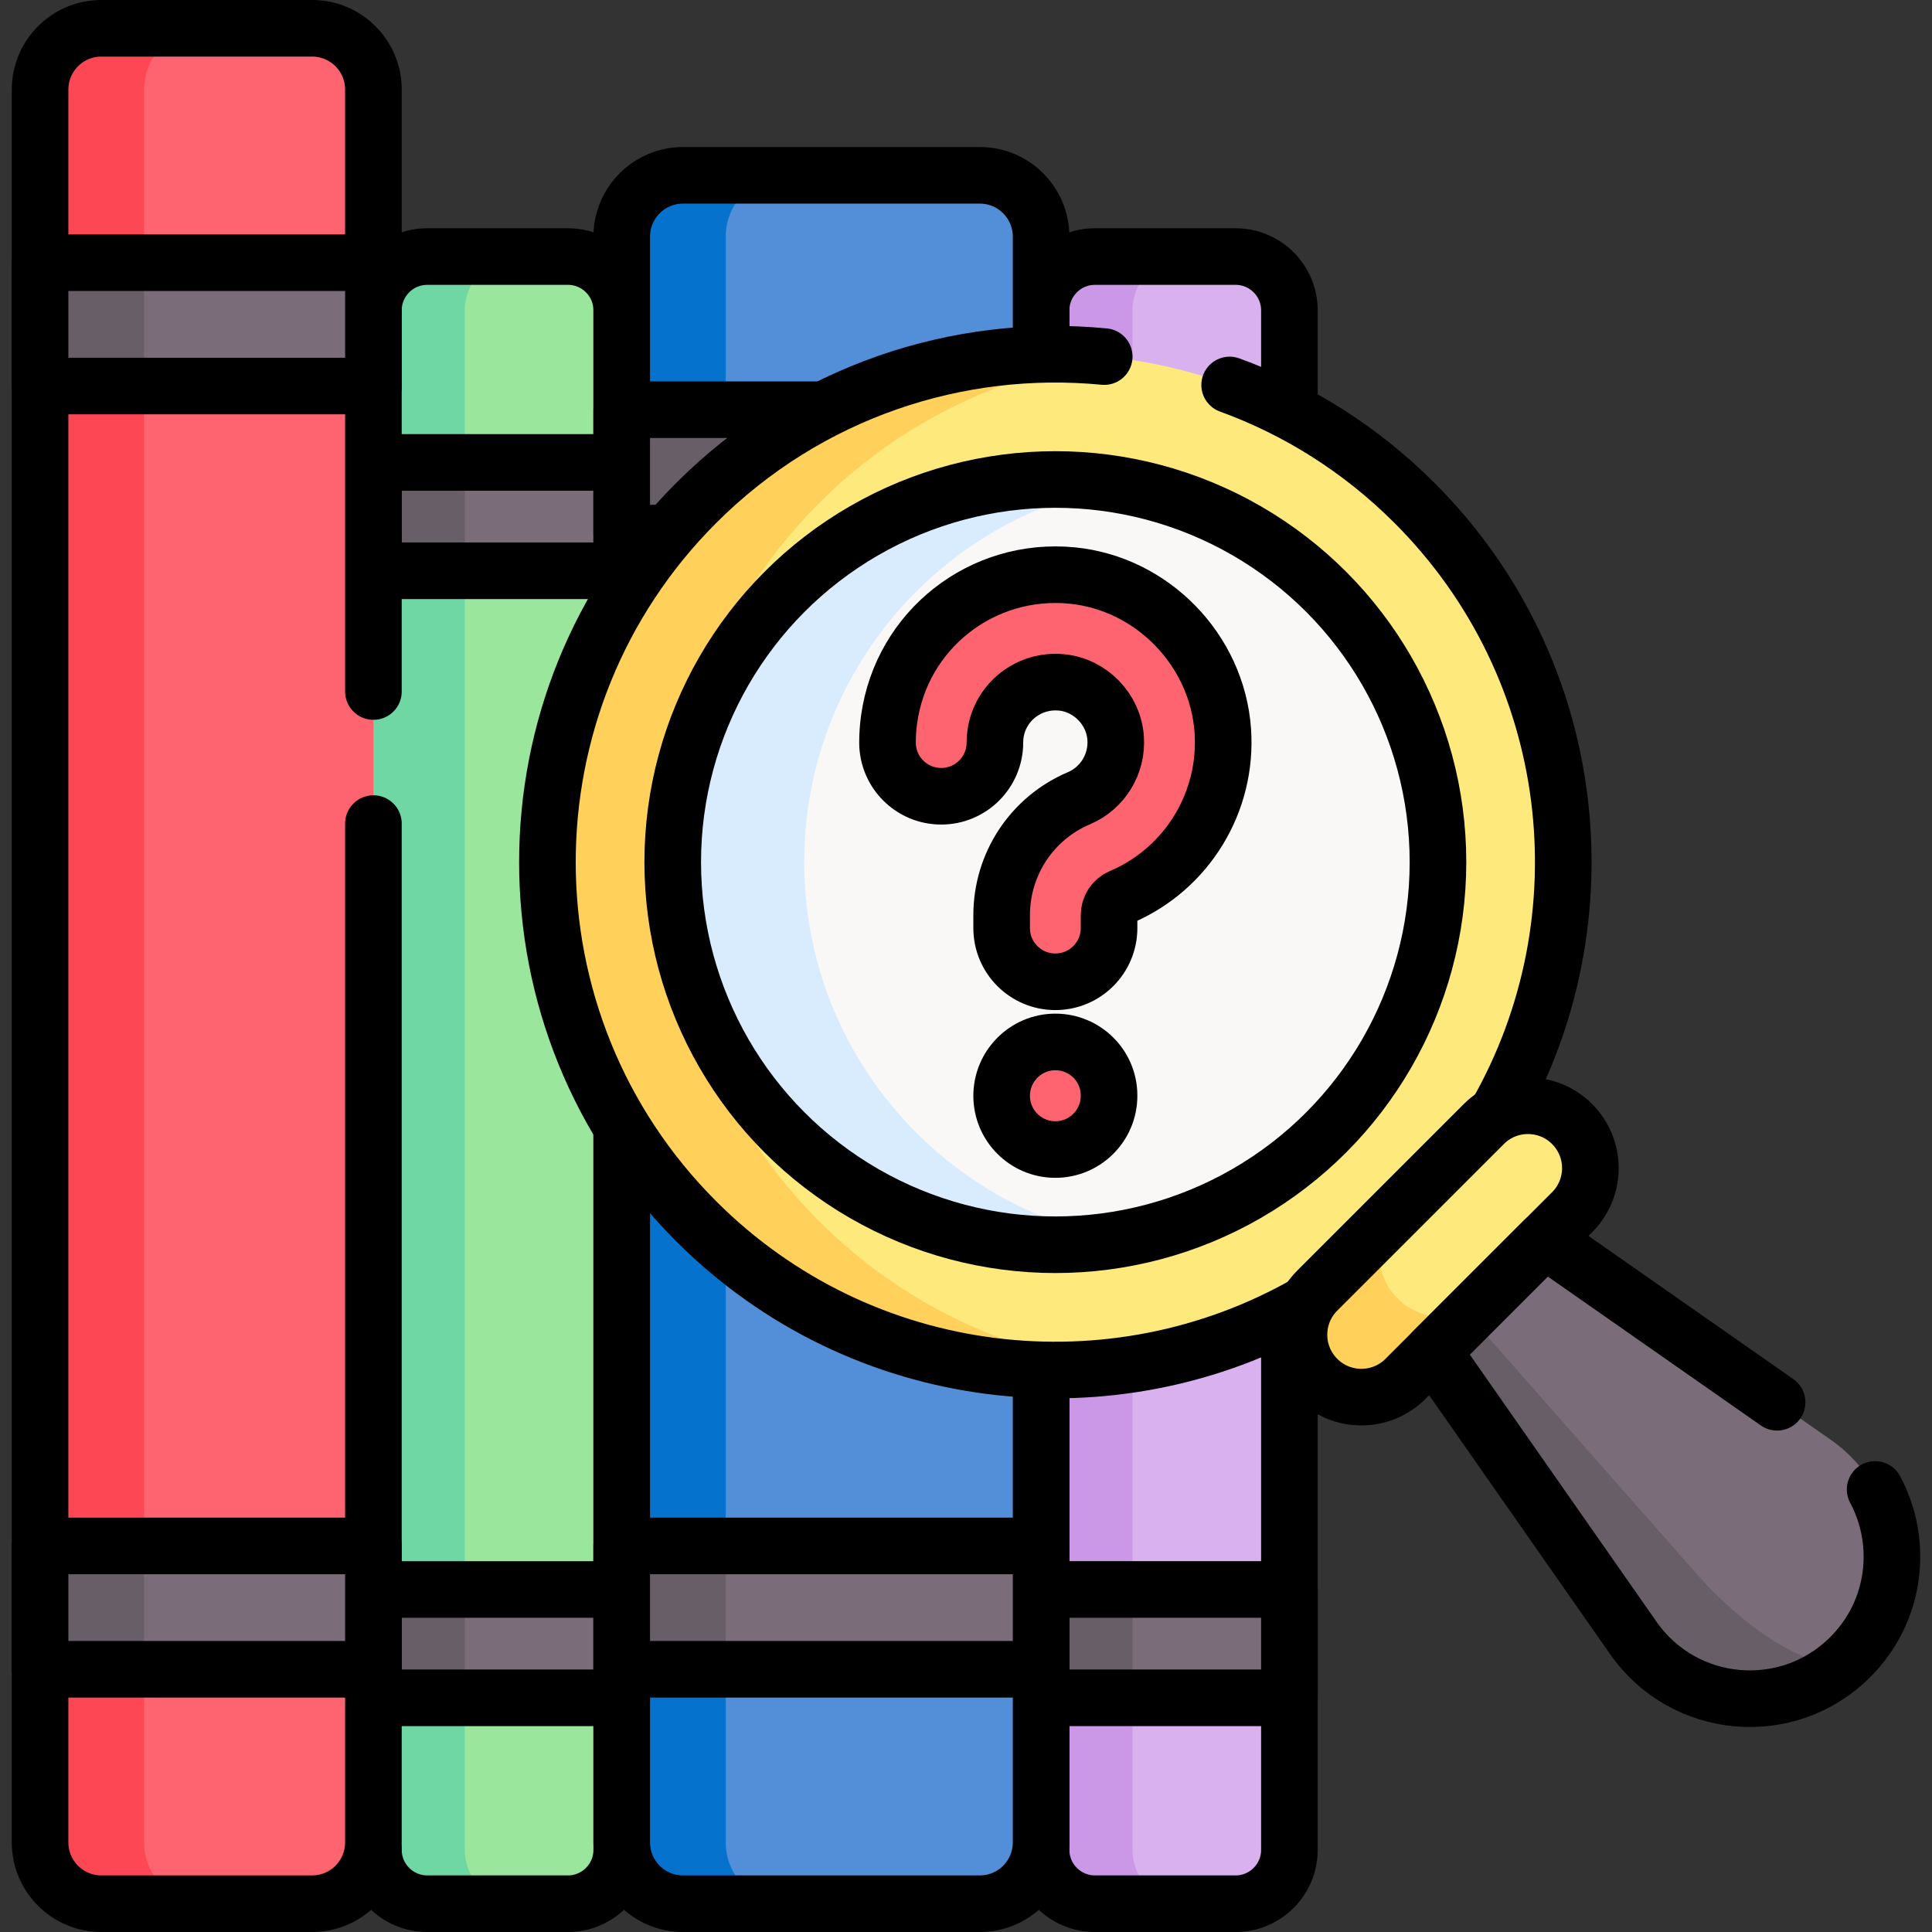 <?xml version="1.0" encoding="UTF-8"?>
<svg xmlns="http://www.w3.org/2000/svg" xmlns:xlink="http://www.w3.org/1999/xlink" version="1.1" id="Capa_1" x="0px" y="0px" viewBox="0 0 512 512" style="enable-background:new 0 0 512 512;" xml:space="preserve" width="512" height="512">
<rect x="0" y="0" width="512" height="512" fill="#333333" stroke="none"/>
<g>
	<g>
		<path style="fill:#9BE69D;" d="M164.759,490.231V82.254c0-7.879-6.387-14.266-14.266-14.266h-37.266&#10;&#9;&#9;&#9;c-7.879,0-14.266,6.387-14.266,14.266v407.978c0,7.879,6.387,14.266,14.266,14.266h37.266&#10;&#9;&#9;&#9;C158.372,504.497,164.759,498.11,164.759,490.231z"/>
		<path style="fill:#6FD7A3;" d="M137.436,504.5H113.23c-7.882,0-14.269-6.387-14.269-14.269V82.258&#10;&#9;&#9;&#9;c0-7.882,6.387-14.269,14.269-14.269h24.206c-7.872,0-14.259,6.387-14.259,14.269v407.973&#10;&#9;&#9;&#9;C123.177,498.113,129.564,504.5,137.436,504.5z"/>
		<path style="fill:none;stroke:#000000;stroke-width:15;stroke-linecap:round;stroke-linejoin:round;stroke-miterlimit:10;" d="&#10;&#9;&#9;&#9;M98.963,82.25c0-7.88,6.39-14.26,14.26-14.26h37.27c7.88,0,14.27,6.38,14.27,14.26v76.09"/>
		<path style="fill:none;stroke:#000000;stroke-width:15;stroke-linecap:round;stroke-linejoin:round;stroke-miterlimit:10;" d="&#10;&#9;&#9;&#9;M164.763,298.59v191.64c0,7.88-6.39,14.27-14.27,14.27h-37.27c-7.87,0-14.26-6.39-14.26-14.27"/>
		<g>
			
				<rect x="117.507" y="402.685" transform="matrix(-1.836970e-16 1 -1 -1.836970e-16 567.444 303.724)" style="fill:#7A6D79;" width="28.707" height="65.798"/>
			
				<rect x="117.507" y="104.001" transform="matrix(-1.836970e-16 1 -1 -1.836970e-16 268.761 5.04)" style="fill:#7A6D79;" width="28.707" height="65.798"/>
		</g>
		<g>
			
				<rect x="96.716" y="423.476" transform="matrix(-1.836970e-16 1 -1 -1.836970e-16 546.653 324.515)" style="fill:#685E68;" width="28.707" height="24.216"/>
			
				<rect x="96.716" y="124.793" transform="matrix(-1.836970e-16 1 -1 -1.836970e-16 247.97 25.831)" style="fill:#685E68;" width="28.707" height="24.216"/>
		</g>
		<g>
			
				<rect x="117.507" y="402.685" transform="matrix(-1.836970e-16 1 -1 -1.836970e-16 567.444 303.724)" style="fill:none;stroke:#000000;stroke-width:15;stroke-linecap:round;stroke-linejoin:round;stroke-miterlimit:10;" width="28.707" height="65.798"/>
			
				<rect x="117.507" y="104.001" transform="matrix(-1.836970e-16 1 -1 -1.836970e-16 268.761 5.04)" style="fill:none;stroke:#000000;stroke-width:15;stroke-linecap:round;stroke-linejoin:round;stroke-miterlimit:10;" width="28.707" height="65.798"/>
		</g>
	</g>
	<g>
		<path style="fill:#FE646F;" d="M98.961,488.254V23.743c0-8.971-7.272-16.243-16.243-16.243H26.86&#10;&#9;&#9;&#9;c-8.971,0-16.243,7.272-16.243,16.243v464.511c0,8.971,7.272,16.243,16.243,16.243h55.858&#10;&#9;&#9;&#9;C91.689,504.497,98.961,497.225,98.961,488.254z"/>
		<path style="fill:#FD4755;" d="M54.423,504.5H26.863c-8.974,0-16.246-7.272-16.246-16.246V23.748&#10;&#9;&#9;&#9;c0-8.974,7.272-16.246,16.246-16.246h27.561c-8.963,0-16.235,7.272-16.235,16.246v464.506&#10;&#9;&#9;&#9;C38.188,497.228,45.461,504.5,54.423,504.5z"/>
		<path style="fill:none;stroke:#000000;stroke-width:15;stroke-linecap:round;stroke-linejoin:round;stroke-miterlimit:10;" d="&#10;&#9;&#9;&#9;M98.958,218.26v269.99c0,8.97-7.27,16.25-16.24,16.25h-55.86c-8.97,0-16.24-7.28-16.24-16.25V23.74c0-8.97,7.27-16.24,16.24-16.24&#10;&#9;&#9;&#9;h55.86c8.97,0,16.24,7.27,16.24,16.24v159.52"/>
		<g>
			
				<rect x="38.447" y="381.862" transform="matrix(-1.836970e-16 1 -1 -1.836970e-16 480.824 371.246)" style="fill:#7A6D79;" width="32.685" height="88.344"/>
			
				<rect x="38.447" y="41.79" transform="matrix(-1.836970e-16 1 -1 -1.836970e-16 140.751 31.174)" style="fill:#7A6D79;" width="32.685" height="88.344"/>
		</g>
		<g>
			
				<rect x="8.06" y="412.249" transform="matrix(-1.836970e-16 1 -1 -1.836970e-16 450.437 401.632)" style="fill:#685E68;" width="32.685" height="27.572"/>
			
				<rect x="8.06" y="72.177" transform="matrix(-1.836970e-16 1 -1 -1.836970e-16 110.365 61.56)" style="fill:#685E68;" width="32.685" height="27.572"/>
		</g>
		<g>
			
				<rect x="38.447" y="381.862" transform="matrix(-1.836970e-16 1 -1 -1.836970e-16 480.824 371.246)" style="fill:none;stroke:#000000;stroke-width:15;stroke-linecap:round;stroke-linejoin:round;stroke-miterlimit:10;" width="32.685" height="88.344"/>
			
				<rect x="38.447" y="41.79" transform="matrix(-1.836970e-16 1 -1 -1.836970e-16 140.751 31.174)" style="fill:none;stroke:#000000;stroke-width:15;stroke-linecap:round;stroke-linejoin:round;stroke-miterlimit:10;" width="32.685" height="88.344"/>
		</g>
	</g>
	<g>
		<path style="fill:#D9B1EE;" d="M341.705,490.231V82.254c0-7.879-6.387-14.266-14.266-14.266h-37.266&#10;&#9;&#9;&#9;c-7.879,0-14.266,6.387-14.266,14.266v407.978c0,7.879,6.387,14.266,14.266,14.266h37.266&#10;&#9;&#9;&#9;C335.318,504.497,341.705,498.11,341.705,490.231z"/>
		<path style="fill:#CB97E7;" d="M314.382,504.5h-24.206c-7.882,0-14.269-6.387-14.269-14.269V82.258&#10;&#9;&#9;&#9;c0-7.882,6.387-14.269,14.269-14.269h24.206c-7.872,0-14.259,6.387-14.259,14.269v407.973&#10;&#9;&#9;&#9;C300.123,498.113,306.51,504.5,314.382,504.5z"/>
		<path style="fill:none;stroke:#000000;stroke-width:15;stroke-linecap:round;stroke-linejoin:round;stroke-miterlimit:10;" d="&#10;&#9;&#9;&#9;M275.903,93.93V82.25c0-7.88,6.39-14.26,14.27-14.26h37.27c7.87,0,14.26,6.38,14.26,14.26v26.73"/>
		<path style="fill:none;stroke:#000000;stroke-width:15;stroke-linecap:round;stroke-linejoin:round;stroke-miterlimit:10;" d="&#10;&#9;&#9;&#9;M341.703,347.96v142.27c0,7.88-6.39,14.27-14.26,14.27h-37.27c-7.88,0-14.27-6.39-14.27-14.27V363.01"/>
		<g>
			
				<rect x="294.452" y="402.685" transform="matrix(-1.836970e-16 1 -1 -1.836970e-16 744.39 126.778)" style="fill:#7A6D79;" width="28.707" height="65.798"/>
		</g>
		<g>
			
				<rect x="273.661" y="423.476" transform="matrix(-1.836970e-16 1 -1 -1.836970e-16 723.599 147.569)" style="fill:#685E68;" width="28.707" height="24.216"/>
		</g>
		<g>
			
				<rect x="294.452" y="402.685" transform="matrix(-1.836970e-16 1 -1 -1.836970e-16 744.39 126.778)" style="fill:none;stroke:#000000;stroke-width:15;stroke-linecap:round;stroke-linejoin:round;stroke-miterlimit:10;" width="28.707" height="65.798"/>
		</g>
	</g>
	<g>
		<path style="fill:#528FD8;" d="M275.907,488.254V62.706c0-8.971-7.272-16.243-16.243-16.243h-78.662&#10;&#9;&#9;&#9;c-8.971,0-16.243,7.272-16.243,16.243v425.548c0,8.971,7.272,16.243,16.243,16.243h78.662&#10;&#9;&#9;&#9;C268.635,504.497,275.907,497.225,275.907,488.254z"/>
		<path style="fill:#0573CE;" d="M208.566,504.5h-27.561c-8.974,0-16.246-7.272-16.246-16.246V62.711&#10;&#9;&#9;&#9;c0-8.974,7.272-16.246,16.246-16.246h27.561c-8.963,0-16.235,7.272-16.235,16.246v425.543&#10;&#9;&#9;&#9;C192.331,497.228,199.603,504.5,208.566,504.5z"/>
		<path style="fill:none;stroke:#000000;stroke-width:15;stroke-linecap:round;stroke-linejoin:round;stroke-miterlimit:10;" d="&#10;&#9;&#9;&#9;M164.763,158.34V62.71c0-8.97,7.27-16.25,16.24-16.25h78.66c8.97,0,16.24,7.28,16.24,16.25v31.22"/>
		<path style="fill:none;stroke:#000000;stroke-width:15;stroke-linecap:round;stroke-linejoin:round;stroke-miterlimit:10;" d="&#10;&#9;&#9;&#9;M275.903,363.01v125.24c0,8.97-7.27,16.25-16.24,16.25h-78.66c-8.97,0-16.24-7.28-16.24-16.25V298.59"/>
		<g>
			
				<rect x="203.991" y="370.461" transform="matrix(-1.836970e-16 1 -1 -1.836970e-16 646.368 205.702)" style="fill:#7A6D79;" width="32.685" height="111.148"/>
			
				<rect x="203.991" y="69.352" transform="matrix(-1.836970e-16 1 -1 -1.836970e-16 345.259 -95.407)" style="fill:#7A6D79;" width="32.685" height="111.148"/>
		</g>
		<g>
			
				<rect x="162.203" y="412.249" transform="matrix(-1.836970e-16 1 -1 -1.836970e-16 604.58 247.49)" style="fill:#685E68;" width="32.685" height="27.572"/>
			
				<rect x="162.203" y="111.14" transform="matrix(-1.836970e-16 1 -1 -1.836970e-16 303.471 -53.619)" style="fill:#685E68;" width="32.685" height="27.572"/>
		</g>
		<g>
			
				<rect x="203.991" y="370.461" transform="matrix(-1.836970e-16 1 -1 -1.836970e-16 646.368 205.702)" style="fill:none;stroke:#000000;stroke-width:15;stroke-linecap:round;stroke-linejoin:round;stroke-miterlimit:10;" width="32.685" height="111.148"/>
			
				<polyline style="fill:none;stroke:#000000;stroke-width:15;stroke-linecap:round;stroke-linejoin:round;stroke-miterlimit:10;" points="&#10;&#9;&#9;&#9;&#9;218.443,108.58 164.763,108.58 164.763,141.27 177.133,141.27 &#9;&#9;&#9;"/>
		</g>
	</g>
	<g>
		<path style="fill:#7A6D79;" d="M490.348,439.139L490.348,439.139c-16.566,16.566-44.076,14.147-57.496-5.057l-53.09-75.967&#10;&#9;&#9;&#9;l3.089-26.473l26.473-3.089l75.967,53.09C504.495,395.063,506.914,422.573,490.348,439.139z"/>
		<path style="fill:#685E68;" d="M490.347,439.137c-16.565,16.565-44.078,14.141-57.495-5.054l-53.094-75.973l3.089-26.473&#10;&#9;&#9;&#9;l6.424,16.959l60.461,68.605C465.012,434.535,484.446,445.038,490.347,439.137z"/>
		<circle style="fill:#FEE97D;" cx="279.679" cy="228.47" r="134.603"/>
		<path style="fill:#FFD15B;" d="M295.975,362.09c-5.34,0.65-10.78,0.98-16.3,0.98c-74.34,0-134.6-60.26-134.6-134.6&#10;&#9;&#9;&#9;s60.26-134.6,134.6-134.6c5.52,0,10.96,0.33,16.3,0.98c-66.65,8.04-118.3,64.8-118.3,133.62S229.325,354.05,295.975,362.09z"/>
		<path style="fill:none;stroke:#000000;stroke-width:15;stroke-linecap:round;stroke-linejoin:round;stroke-miterlimit:10;" d="&#10;&#9;&#9;&#9;M346.518,345.34c-51.42,29.45-118.11,22.22-162.02-21.69c-52.57-52.57-52.56-137.8,0-190.36c29.58-29.58,69.51-42.51,108.13-38.79&#10;&#9;&#9;&#9;"/>
		<path style="fill:none;stroke:#000000;stroke-width:15;stroke-linecap:round;stroke-linejoin:round;stroke-miterlimit:10;" d="&#10;&#9;&#9;&#9;M325.868,102.02c17.88,6.5,34.65,16.93,48.99,31.27c43.91,43.9,51.14,110.6,21.69,162.02"/>
		<circle style="fill:#FAF7F7;" cx="279.679" cy="228.47" r="101.399"/>
		<path style="fill:#D8ECFE;" d="M297.101,328.38c-5.658,0.978-11.48,1.49-17.421,1.49c-56.001,0-101.4-45.399-101.4-101.4&#10;&#9;&#9;&#9;s45.399-101.4,101.4-101.4c5.941,0,11.763,0.512,17.421,1.49c-47.702,8.263-83.979,49.85-83.979,99.91&#10;&#9;&#9;&#9;C213.122,278.53,249.399,320.117,297.101,328.38z"/>
		
			<circle style="fill:none;stroke:#000000;stroke-width:15;stroke-linecap:round;stroke-linejoin:round;stroke-miterlimit:10;" cx="279.679" cy="228.47" r="101.399"/>
		<path style="fill:#FEE97D;" d="M393.235,297.875l-44.15,44.15c-6.457,6.457-6.457,16.927,0,23.384h0&#10;&#9;&#9;&#9;c6.457,6.457,16.927,6.457,23.384,0l44.15-44.15c6.457-6.457,6.457-16.927,0-23.384v0&#10;&#9;&#9;&#9;C410.161,291.418,399.692,291.418,393.235,297.875z"/>
		<path style="fill:#FFD15B;" d="M382.071,348.955c4.227,0,8.467-1.616,11.692-4.841l-21.296,21.296&#10;&#9;&#9;&#9;c-3.232,3.232-7.465,4.841-11.692,4.841c-4.227,0-8.46-1.609-11.692-4.841c-6.457-6.457-6.456-16.927,0-23.383l21.296-21.296&#10;&#9;&#9;&#9;c-6.457,6.457-6.457,16.927,0,23.383C373.611,347.346,377.838,348.962,382.071,348.955z"/>
		<path style="fill:none;stroke:#000000;stroke-width:15;stroke-linecap:round;stroke-linejoin:round;stroke-miterlimit:10;" d="&#10;&#9;&#9;&#9;M393.235,297.875l-44.15,44.15c-6.457,6.457-6.457,16.927,0,23.384h0c6.457,6.457,16.927,6.457,23.384,0l44.15-44.15&#10;&#9;&#9;&#9;c6.457-6.457,6.457-16.927,0-23.384v0C410.161,291.418,399.692,291.418,393.235,297.875z"/>
		<path style="fill:none;stroke:#000000;stroke-width:15;stroke-linecap:round;stroke-linejoin:round;stroke-miterlimit:10;" d="&#10;&#9;&#9;&#9;M496.928,394.72c7.53,14.07,5.63,32.21-6.58,44.42c-16.57,16.57-44.08,14.15-57.5-5.06l-53.09-75.96l29.57-29.57l61.62,43.07"/>
		<g>
			<path style="fill:#FE646F;" d="M279.679,260.182c-7.86,0-14.231-6.372-14.231-14.231v-3.425c0-13.538,8.036-25.699,20.473-30.982&#10;&#9;&#9;&#9;&#9;c6.315-2.682,10.227-9.098,9.735-15.967c-0.548-7.649-6.698-13.981-14.305-14.729c-8.641-0.849-16.346,5.161-17.535,13.684&#10;&#9;&#9;&#9;&#9;c-0.103,0.738-0.155,1.495-0.155,2.252c0,7.86-6.372,14.231-14.231,14.231c-7.86,0-14.231-6.372-14.231-14.231&#10;&#9;&#9;&#9;&#9;c0-2.07,0.144-4.153,0.429-6.189c3.307-23.698,24.622-40.414,48.509-38.075c21.226,2.087,38.384,19.721,39.911,41.021&#10;&#9;&#9;&#9;&#9;c1.362,19.001-9.487,36.764-26.998,44.2c-1.905,0.809-3.137,2.687-3.137,4.784v3.425&#10;&#9;&#9;&#9;&#9;C293.91,253.81,287.539,260.182,279.679,260.182z"/>
			<path style="fill:#FE646F;" d="M279.679,304.637c-7.86,0-14.231-6.372-14.231-14.231c0-7.86,6.372-14.279,14.231-14.279&#10;&#9;&#9;&#9;&#9;c7.86,0,14.231,6.324,14.231,14.184v0.095C293.91,298.265,287.539,304.637,279.679,304.637z"/>
		</g>
		<g>
			<path style="fill:none;stroke:#000000;stroke-width:15;stroke-linecap:round;stroke-linejoin:round;stroke-miterlimit:10;" d="&#10;&#9;&#9;&#9;&#9;M279.679,260.182c-7.86,0-14.231-6.372-14.231-14.231v-3.425c0-13.538,8.036-25.699,20.473-30.982&#10;&#9;&#9;&#9;&#9;c6.315-2.682,10.227-9.098,9.735-15.967c-0.548-7.649-6.698-13.981-14.305-14.729c-8.641-0.849-16.346,5.161-17.535,13.684&#10;&#9;&#9;&#9;&#9;c-0.103,0.738-0.155,1.495-0.155,2.252c0,7.86-6.372,14.231-14.231,14.231c-7.86,0-14.231-6.372-14.231-14.231&#10;&#9;&#9;&#9;&#9;c0-2.07,0.144-4.153,0.429-6.189c3.307-23.698,24.622-40.414,48.509-38.075c21.226,2.087,38.384,19.721,39.911,41.021&#10;&#9;&#9;&#9;&#9;c1.362,19.001-9.487,36.764-26.998,44.2c-1.905,0.809-3.137,2.687-3.137,4.784v3.425&#10;&#9;&#9;&#9;&#9;C293.91,253.81,287.539,260.182,279.679,260.182z"/>
			<path style="fill:none;stroke:#000000;stroke-width:15;stroke-linecap:round;stroke-linejoin:round;stroke-miterlimit:10;" d="&#10;&#9;&#9;&#9;&#9;M279.679,304.637c-7.86,0-14.231-6.372-14.231-14.231c0-7.86,6.372-14.279,14.231-14.279c7.86,0,14.231,6.324,14.231,14.184&#10;&#9;&#9;&#9;&#9;v0.095C293.91,298.265,287.539,304.637,279.679,304.637z"/>
		</g>
	</g>
</g>















</svg>
